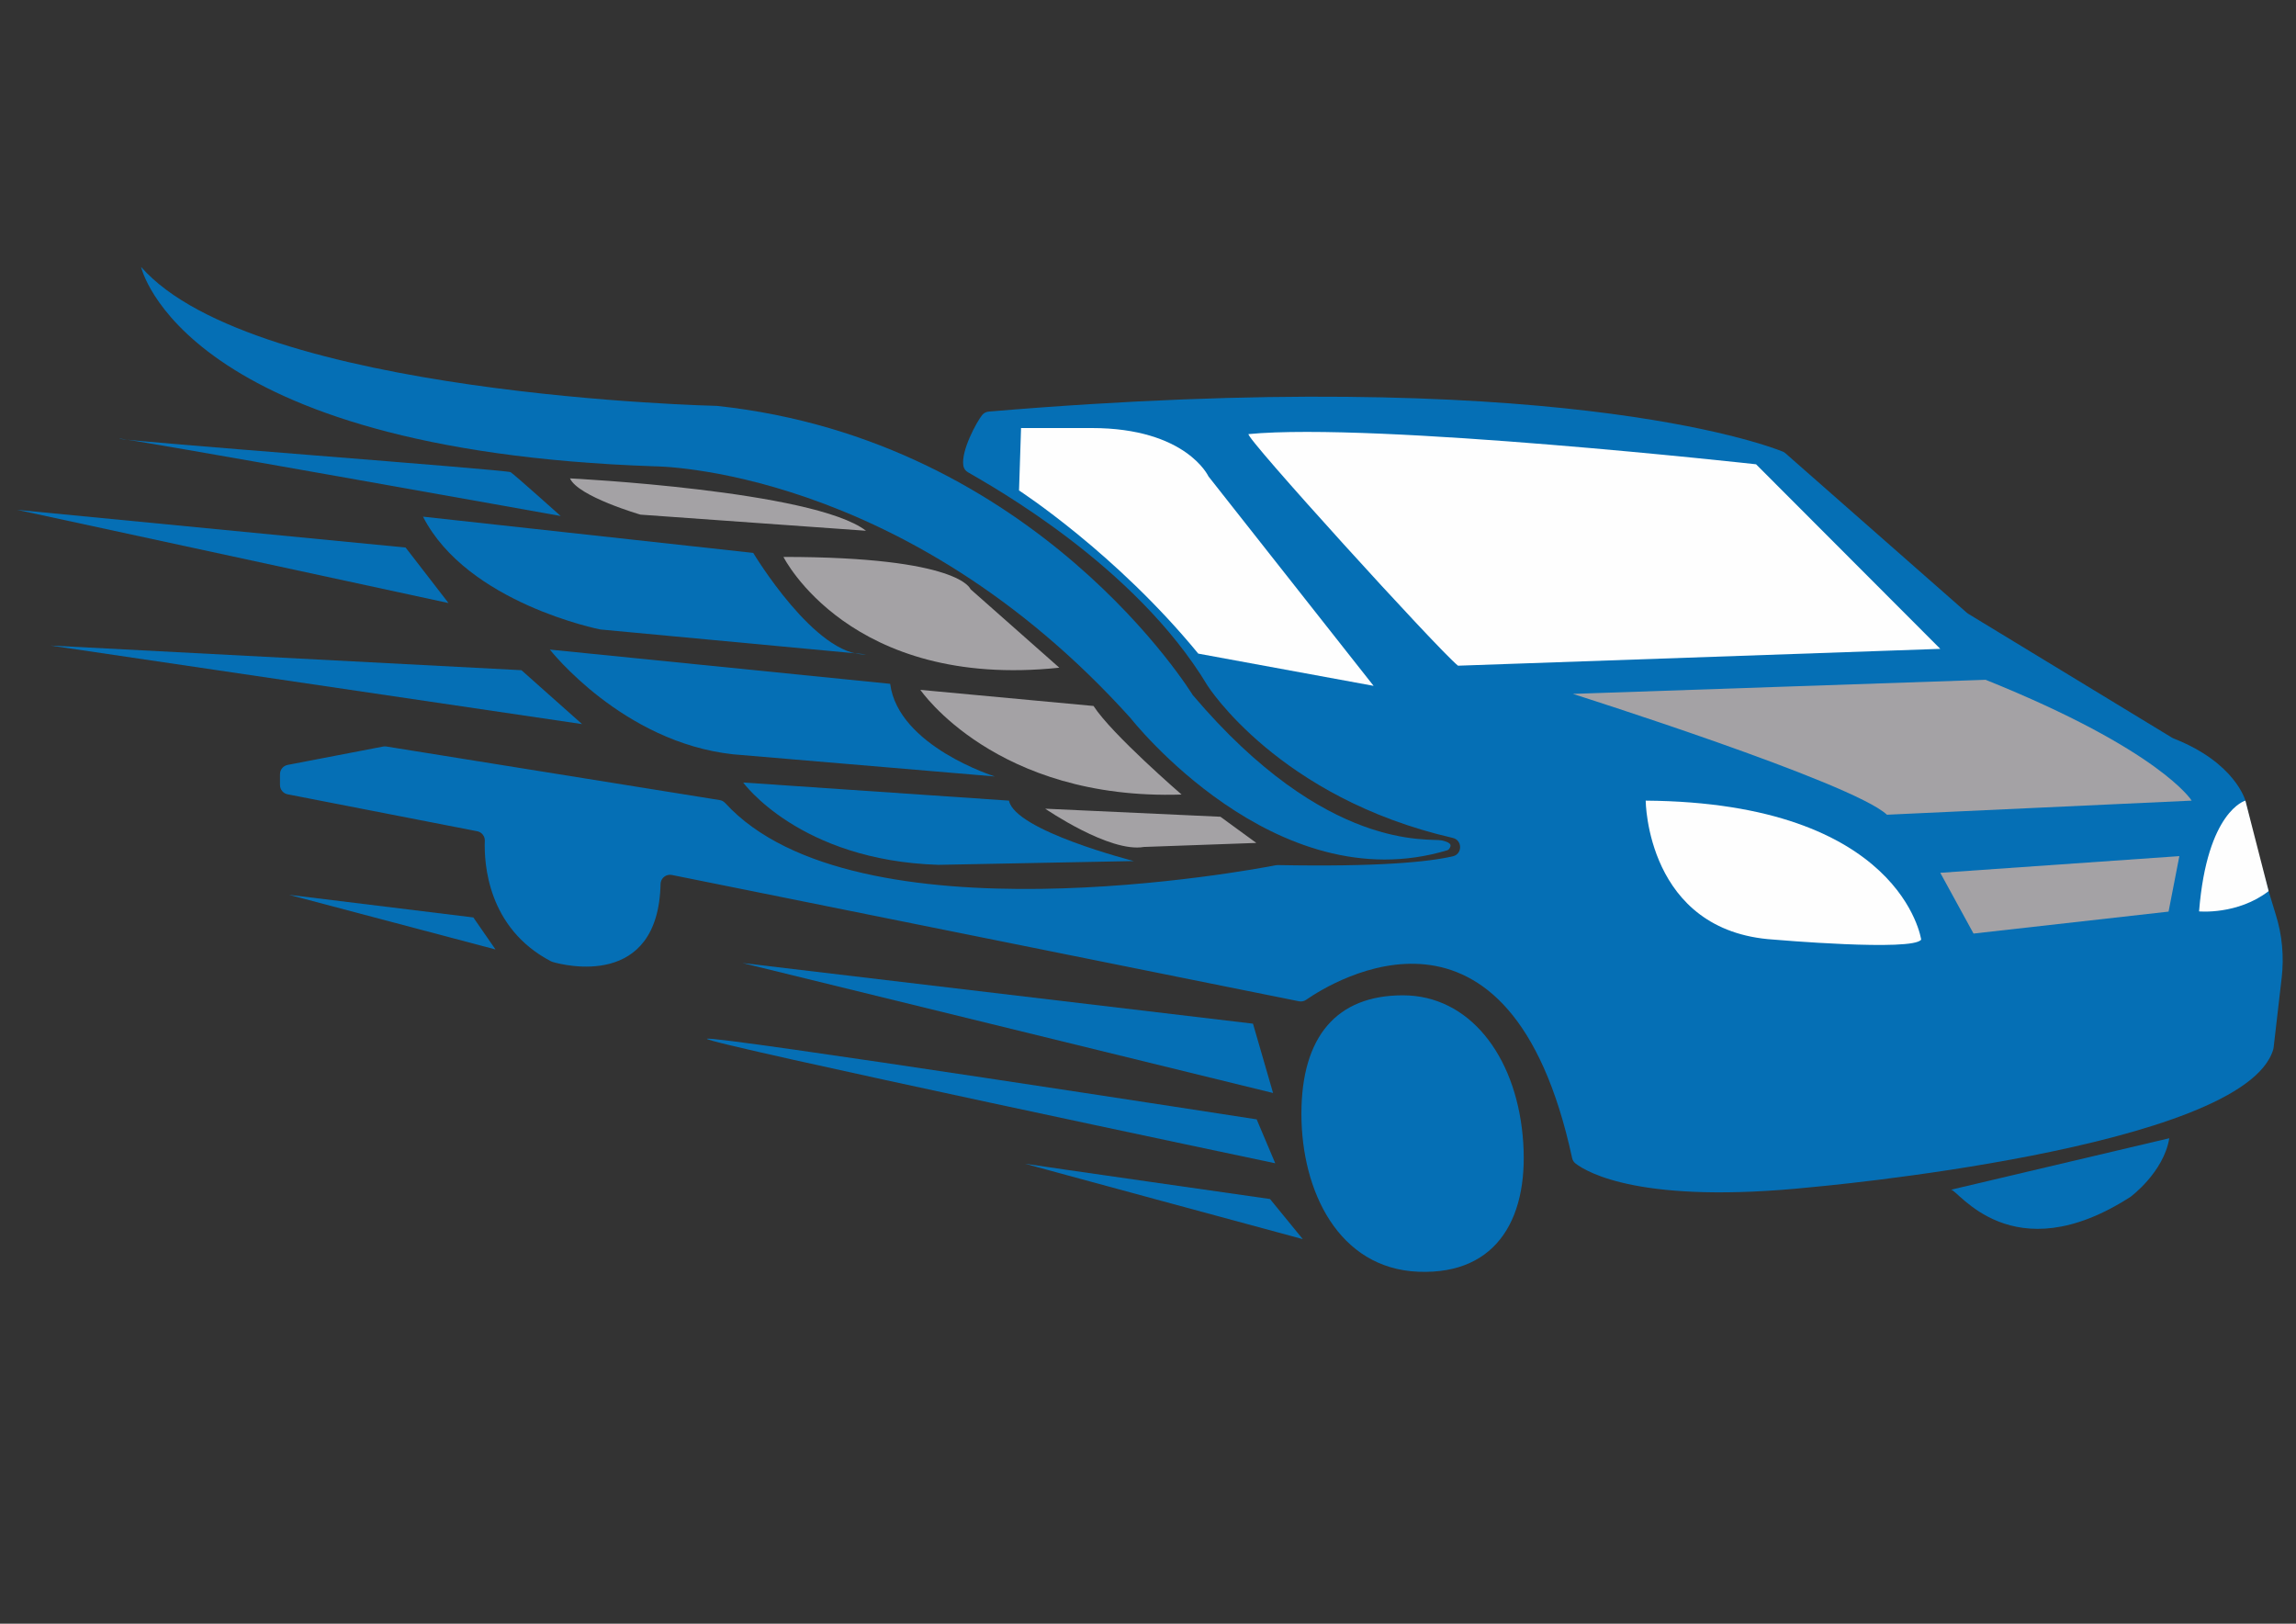 <?xml version="1.0" encoding="UTF-8"?>
<!DOCTYPE svg PUBLIC "-//W3C//DTD SVG 1.1//EN" "http://www.w3.org/Graphics/SVG/1.1/DTD/svg11.dtd">
<!-- Creator: CorelDRAW -->
<svg xmlns="http://www.w3.org/2000/svg" xml:space="preserve" width="297mm" height="210mm" version="1.1" style="shape-rendering:geometricPrecision; text-rendering:geometricPrecision; image-rendering:optimizeQuality; fill-rule:evenodd; clip-rule:evenodd"
viewBox="0 0 29700 21000"
 xmlns:xlink="http://www.w3.org/1999/xlink"
 xmlns:xodm="http://www.corel.com/coreldraw/odm/2003">
 <rect x="0" y="0" width="29700" height="21000" fill="#333333" stroke="none"/>
 <defs>
  <style type="text/css">
   <![CDATA[
    .fil1 {fill:#FEFEFE;fill-rule:nonzero}
    .fil0 {fill:#056FB5;fill-rule:nonzero}
    .fil2 {fill:#A4A2A5;fill-rule:nonzero}
   ]]>
  </style>
 </defs>
 <g id="Слой_x0020_1">
  <g id="_1570868516000">
   <path class="fil0" d="M29514.6 12649.86c32.22,-278.41 6.45,-560.65 -78.34,-827.74 -224.26,-707.07 -391.24,-1467.25 -391.24,-1467.25 0,0 -129.19,-491 -928.02,-803.7 -6.27,-2.44 -12.54,-5.58 -18.46,-9.06l-2639.03 -1604.1c-6.09,-3.66 -11.84,-8.01 -17.23,-12.71l-2347.05 -2063.42c-10.45,-9.05 -22.11,-16.36 -34.82,-21.59 -254.73,-102.2 -3025.74,-1127.38 -10270.93,-517.11 -33.43,2.78 -64.24,19.15 -85.32,45.44 -71.03,88.8 -275.79,462.79 -242.36,655.89 6.09,35 27.86,65.12 58.33,82.88 309.05,181.25 2165.09,1205.56 3099.56,2759.34 1.39,2.27 919.14,1452.28 3172.69,1970.27 126.23,29.08 126.58,209.11 0.35,238.01 -321.24,73.66 -967.38,137.55 -2264,113.35 -8.35,0 -16.71,0.52 -24.9,2.09 -282.06,54.85 -5444.51,1027.79 -7122.44,-803.88 -18.81,-20.54 -43.7,-34.47 -71.21,-38.82l-4312.43 -692.97c-14.1,-2.27 -28.55,-2.09 -42.48,0.7l-1234.12 237.31c-57.63,11.15 -99.24,61.47 -99.24,120.14l0 140.16c0,58.5 41.44,108.82 98.89,119.97l2451.69 477.59c58.85,11.49 100.99,63.9 98.72,123.79 -10.45,291.99 35.69,1130.52 856.29,1558.31 7.66,4.01 15.67,7.14 23.85,9.41 140.16,40.39 1362.78,353.79 1393.43,-1009.34 0,-6.96 0.87,-13.93 2.26,-20.72l0 -0.02c13.24,-66.34 77.83,-109.16 143.99,-95.94l8111.23 1633.53c32.39,6.61 66.17,-0.17 93.33,-19.15 336.39,-232.79 2636.77,-1666.96 3440.65,2046.52 6.09,27.86 21.41,53.11 44.05,70.52 154.61,119.1 862.56,532.09 3038.09,307.83 0,0 5620.37,-492.04 5988.1,-1786.22 2.09,-7.31 3.31,-14.97 4.18,-22.46l103.77 -897.56 0.17 0.71z"/>
   <path class="fil1" d="M29045.19 10354.87c0,0 -494.83,130.24 -599.12,1432.6 0,0 497.62,47.88 899.99,-262.56l-300.87 -1170.04z"/>
   <path class="fil1" d="M24851.51 12152.24c0,0 -250.55,-1771.25 -3563.57,-1797.37 0,0 8.87,1693.08 1655.98,1797.37 0,0 1803.46,156.36 1907.59,0z"/>
   <polygon class="fil2" points="25098.57,11288.29 25528.63,12074.06 28051.54,11790.26 28191.17,11072.57 "/>
   <path class="fil2" d="M20345.11 8974.33c0,0 3620.68,1146.18 4063.46,1562.83l3942.09 -182.29c0,0 -399.59,-651.18 -2665.85,-1562.84l-5339.87 182.3 0.17 0z"/>
   <path class="fil1" d="M16151.43 5614.12c-77.83,7.49 2448.56,2787.2 2709.02,2995.62l6238.3 -217.81 -2383.08 -2387.1c0,0 -4923.04,-547.06 -6564.06,-390.71l-0.18 0z"/>
   <path class="fil1" d="M17768.07 8870.21l-2136.02 -2709.03c0,0 -286.58,-625.24 -1510.78,-625.24l-913.4 0 -26.11 807.54c0,0 1250.3,807.54 2318.31,2109.9l2267.83 416.83 0.17 0z"/>
   <path class="fil0" d="M18722.39 10996.47c10.1,-3.13 18.63,-10.27 24.37,-19.15 20.72,-32.03 50.32,-75.21 -97.16,-107.94 -156.7,-34.83 -1484.83,166.97 -3221.09,-1880.42 0,0 -2012.05,-3296.66 -6153.67,-3739.43 0,0 -5991.06,-130.24 -7449.78,-1797.37 0,0 520.95,2370.38 6642.24,2578.79 0,0 3222.83,0 6156.81,3256.08 0,0 1866.49,2383.43 4098.45,1709.44l-0.17 0z"/>
   <path class="fil2" d="M15786.67 10563.28l-2266.26 -104.12c0,0 833.48,573.01 1276.42,494.84l1454.19 -52.06 -464.35 -338.65 0 -0.01z"/>
   <path class="fil2" d="M15284.52 10276.17c0,0 -904.51,-780.9 -1138.87,-1145.49l-2240.14 -208.41c0,0 975.38,1431.55 3379.01,1353.9z"/>
   <path class="fil2" d="M13702.88 8635.68l-1149.5 -1015.95c0,0 -126.93,-416.82 -2419.12,-416.82 0,0 859.59,1719.19 3568.62,1432.6l0 0.17z"/>
   <path class="fil2" d="M11202.27 6864.43l-2917.44 -208.42c0,0 -807.54,-234.36 -911.66,-468.88 0,0 3151.8,156.35 3829.1,677.3z"/>
   <path class="fil0" d="M14666.59 11136.29c0,0 -1536.89,-390.72 -1614.89,-781.42l-3438.39 -234.36c0,0 729.36,1009.16 2526.73,1064.7l2526.72 -48.75 -0.17 -0.17z"/>
   <path class="fil0" d="M12869.23 10042.34c0,0 -1250.31,-390.71 -1354.43,-1198.24l-4402.09 -442.78c0,0 937.77,1198.25 2370.37,1354.43l3386.32 286.58 -0.17 0.01z"/>
   <path class="fil0" d="M11202.27 8462.79l-3438.38 -321.94c0,0 -1719.2,-338.64 -2292.2,-1458.72l4271.86 468.89c0,0 807.54,1347.29 1458.72,1311.77z"/>
   <path class="fil0" d="M7252.52 6673.6c0,0 -5757.92,-1031.44 -5708.99,-1000.11 48.93,31.34 5012.89,402.21 5061.99,433.54 49.09,31.34 647,566.56 647,566.56l0 0.01z"/>
   <polygon class="fil0" points="5801.47,7799.27 5246.57,7081.41 222.89,6594.24 "/>
   <polygon class="fil0" points="6745.15,8667.89 7529.35,9365.04 652.76,8349.26 "/>
   <polygon class="fil0" points="6122.87,11865.65 6409.29,12279.69 3739.79,11573.31 "/>
   <path class="fil0" d="M19696.16 14683.32c-99.11,-1039.52 -693.85,-1810.43 -1549.77,-1810.43 -855.92,0 -1311.9,533.04 -1311.9,1532.91 0,999.87 481.43,2002.53 1515.77,2042.18 1034.33,39.65 1445.02,-725.14 1345.9,-1764.66z"/>
   <polygon class="fil0" points="16208.03,13239.61 16467.81,14136.12 9604.97,12455.4 "/>
   <path class="fil0" d="M16255.69 14477.11l240.28 567.96c0,0 -7403.46,-1557.79 -7351.4,-1609.85 52.06,-52.06 7111.12,1041.89 7111.12,1041.89z"/>
   <path class="fil0" d="M16428.11 15507.43l424.14 518.68c0,0 -3652.36,-987.57 -3588.12,-974.69 64.25,12.89 3163.98,455.83 3163.98,455.83l0 0.18z"/>
   <path class="fil0" d="M25236.82 15387.26c83.57,-13.05 786.82,1081.07 2323.71,91.24 0,0 427.8,-316.37 500.4,-757.22l-2824.11 665.98z"/>
  </g>
 </g>
</svg>
